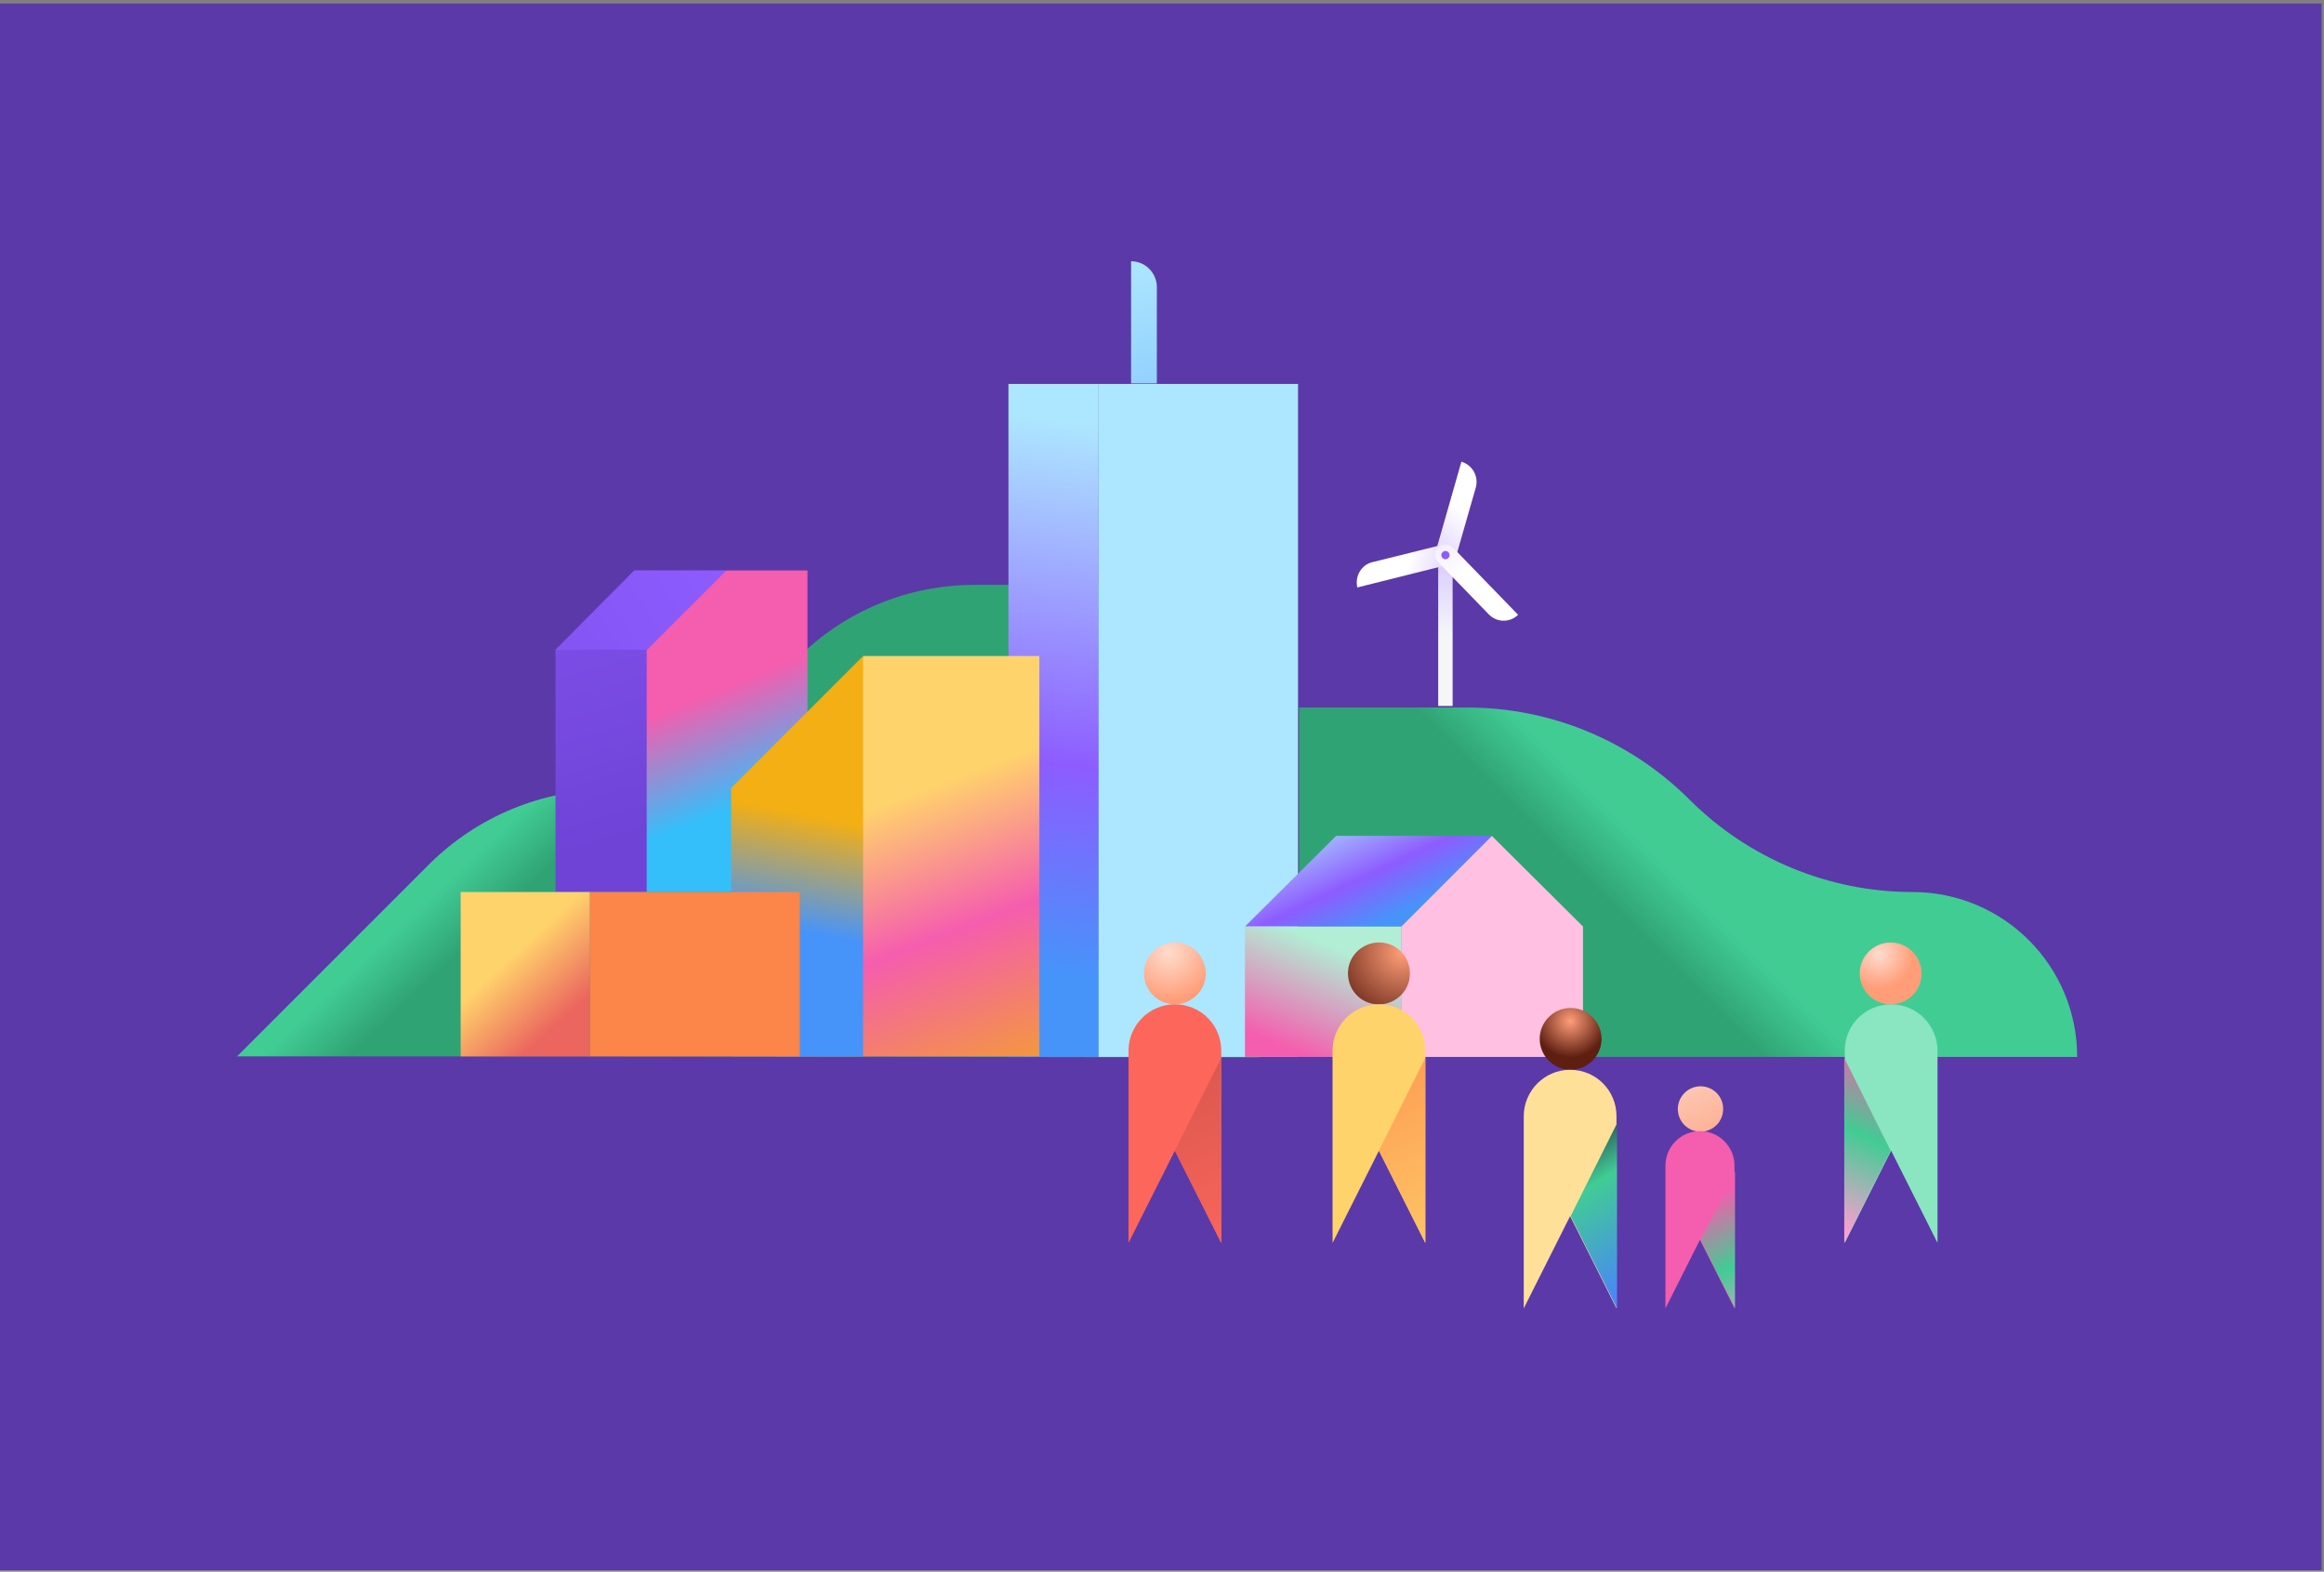 <svg width="451" height="305" viewBox="0 0 451 305" fill="none" xmlns="http://www.w3.org/2000/svg">
<rect x="0" y="0" width="451" height="305" fill="#808080" stroke="none"/>
<g clip-path="url(#clip0)">
<rect width="450.5" height="304" transform="translate(0 0.7)" fill="#42428F"/>
<rect width="450.5" height="304" transform="translate(0 0.7)" fill="#5B39A8"/>
<path d="M252 137.3H284.7C300.9 137.3 316.4 143.7 327.9 155.2C339.3 166.6 354.9 173.1 371.1 173.1C388.8 173.1 403.1 187.4 403.1 205.1H307.3H252.1V137.3H252Z" fill="url(#paint0_linear)"/>
<path d="M121.6 205H46L83.2 167.8C92.6 158.4 105.3 153.2 118.5 153.2H129.3L154.8 127.7C163.9 118.6 176.2 113.5 189.1 113.5H244.4V205.2L121.6 205Z" fill="url(#paint1_linear)"/>
<path d="M123.101 110.7L107.801 126.1V173.1H125.501L140.901 110.7H123.101Z" fill="url(#paint2_linear)"/>
<path d="M140.901 110.7L125.501 126.1V173.1H156.701V110.7H140.901Z" fill="url(#paint3_linear)"/>
<path d="M123.101 110.7L107.801 126.1H125.501L140.901 110.7H123.101Z" fill="url(#paint4_linear)"/>
<path d="M219.5 50.7C222.3 50.7 224.5 53 224.5 55.7V74.4H219.5V50.7Z" fill="url(#paint5_linear)"/>
<path d="M213.2 74.5H195.7V205.1H213.2V74.5Z" fill="url(#paint6_linear)"/>
<path d="M251.9 74.5H213.2V205.1H251.9V74.5Z" fill="#ADE6FF"/>
<path d="M201.7 205V127.3H167.5L150.4 205H201.7Z" fill="url(#paint7_linear)"/>
<path d="M167.5 205V127.3L141.9 152.9V205H167.5Z" fill="url(#paint8_linear)"/>
<path d="M114.5 173.1H89.4V205H114.5V173.1Z" fill="url(#paint9_linear)"/>
<path d="M155.2 173.1H114.5V205H155.2V173.1Z" fill="#FC8549"/>
<path d="M271.9 179.8L289.5 162.2L307.2 179.8V205.1H271.9V179.8Z" fill="#FFC0E2"/>
<path d="M241.601 179.8L259.301 162.2H289.501L271.901 179.8H241.601Z" fill="url(#paint10_linear)"/>
<path d="M241.601 179.8V205.1H271.901V179.8H241.601Z" fill="url(#paint11_linear)"/>
<path d="M281.9 137H279.1V108L281.9 103.9V137Z" fill="url(#paint12_linear)"/>
<path d="M280 109.601C278.9 109.301 278.3 108.201 278.6 107.101L283.6 89.601C285.7 90.201 287 92.401 286.4 94.601L282.5 108.201C282.1 109.301 281 110.001 280 109.601Z" fill="url(#paint13_linear)"/>
<path d="M282.5 107.2C282.8 108.3 282.1 109.4 281 109.6L263.4 114C262.9 111.8 264.2 109.6 266.3 109.1L280 105.7C281.1 105.5 282.2 106.1 282.5 107.2Z" fill="url(#paint14_linear)"/>
<path d="M279.1 106.3C279.9 105.5 281.2 105.5 282 106.3L294.6 119.3C293 120.9 290.4 120.8 288.9 119.2L279.1 109.1C278.3 108.3 278.3 107 279.1 106.3Z" fill="url(#paint15_linear)"/>
<path d="M281.302 107.816C281.354 107.377 281.04 106.979 280.601 106.928C280.162 106.876 279.765 107.19 279.713 107.628C279.661 108.067 279.975 108.465 280.414 108.517C280.852 108.568 281.25 108.255 281.302 107.816Z" fill="#8D5CFF"/>
<path d="M228 194.9C231.3 194.9 234 192.2 234 188.9C234 185.6 231.3 182.9 228 182.9C224.7 182.9 222 185.6 222 188.9C222 192.2 224.7 194.9 228 194.9Z" fill="url(#paint16_radial)"/>
<path d="M237 241.2L228 223.3L219 241.2V203.9C219 199 223 194.9 228 194.9C233 194.9 237 198.9 237 203.9V241.2Z" fill="#FD665B"/>
<path d="M228 223.301L237 205.301V241.201L228 223.301Z" fill="url(#paint17_linear)"/>
<path d="M304.8 207.601C308.1 207.601 310.8 204.901 310.8 201.601C310.8 198.301 308.1 195.601 304.8 195.601C301.5 195.601 298.8 198.301 298.8 201.601C298.8 204.901 301.5 207.601 304.8 207.601Z" fill="url(#paint18_radial)"/>
<path d="M313.7 253.901L304.7 236.001L295.7 253.901V216.601C295.7 211.701 299.7 207.601 304.7 207.601C309.7 207.601 313.7 211.601 313.7 216.601V253.901Z" fill="#FFE099"/>
<path d="M304.8 236.001L313.8 218.001V253.901L304.8 236.001Z" fill="url(#paint19_linear)"/>
<path d="M366.9 194.9C363.6 194.9 360.9 192.2 360.9 188.9C360.9 185.6 363.6 182.9 366.9 182.9C370.2 182.9 372.9 185.6 372.9 188.9C372.9 192.2 370.3 194.9 366.9 194.9Z" fill="url(#paint20_radial)"/>
<path d="M358 241.2L367 223.3L376 241.2V203.9C376 199 372 194.9 367 194.9C362 194.9 358 198.9 358 203.9V241.2Z" fill="#8AE5C1"/>
<path d="M366.9 223.301L357.9 205.301V241.201L366.9 223.301Z" fill="url(#paint21_linear)"/>
<path d="M330.001 219.6C332.501 219.6 334.401 217.6 334.401 215.2C334.401 212.7 332.401 210.8 330.001 210.8C327.601 210.8 325.601 212.8 325.601 215.2C325.601 217.6 327.501 219.6 330.001 219.6Z" fill="url(#paint22_linear)"/>
<path d="M336.6 253.9L329.9 240.6L323.2 253.9V226.2C323.2 222.5 326.2 219.5 329.9 219.5C333.6 219.5 336.6 222.5 336.6 226.2V253.9Z" fill="#F55DAE"/>
<path d="M330 240.6L336.7 227.3V253.9L330 240.6Z" fill="url(#paint23_linear)"/>
<path d="M267.2 194.9C263.9 194.7 261.4 191.9 261.6 188.5C261.8 185.2 264.7 182.7 268 182.9C271.3 183.1 273.8 185.9 273.6 189.3C273.4 192.6 270.5 195.1 267.2 194.9Z" fill="url(#paint24_radial)"/>
<path d="M276.6 241.199L267.6 223.299L258.6 241.199V203.899C258.6 198.999 262.6 194.899 267.6 194.899C272.6 194.899 276.6 198.899 276.6 203.899V241.199Z" fill="#FFD36B"/>
<path d="M267.6 223.3L276.6 205.3V241.2L267.6 223.3Z" fill="url(#paint25_linear)"/>
</g>
<defs>
<linearGradient id="paint0_linear" x1="317.918" y1="180.772" x2="326.961" y2="171.729" gradientUnits="userSpaceOnUse">
<stop offset="0.004" stop-color="#30A375"/>
<stop offset="1" stop-color="#41CC94"/>
</linearGradient>
<linearGradient id="paint1_linear" x1="131.513" y1="144.624" x2="123.532" y2="136.2" gradientUnits="userSpaceOnUse">
<stop offset="0.004" stop-color="#30A375"/>
<stop offset="1" stop-color="#41CC94"/>
</linearGradient>
<linearGradient id="paint2_linear" x1="101.785" y1="64.694" x2="129.868" y2="160.94" gradientUnits="userSpaceOnUse">
<stop offset="0" stop-color="#8D5CFF"/>
<stop offset="1" stop-color="#6F43D6"/>
</linearGradient>
<linearGradient id="paint3_linear" x1="146.39" y1="155.219" x2="138.076" y2="134.269" gradientUnits="userSpaceOnUse">
<stop offset="0.005" stop-color="#34BFFA"/>
<stop offset="0.999" stop-color="#F55DAE"/>
</linearGradient>
<linearGradient id="paint4_linear" x1="139.828" y1="108.622" x2="35.507" y2="174.448" gradientUnits="userSpaceOnUse">
<stop offset="0" stop-color="#8D5CFF"/>
<stop offset="1" stop-color="#6F43D6"/>
</linearGradient>
<linearGradient id="paint5_linear" x1="219.388" y1="50.468" x2="236.681" y2="146.683" gradientUnits="userSpaceOnUse">
<stop stop-color="#ADE6FF"/>
<stop offset="0.997" stop-color="#4694FA"/>
</linearGradient>
<linearGradient id="paint6_linear" x1="211.46" y1="82.532" x2="198.491" y2="188.946" gradientUnits="userSpaceOnUse">
<stop stop-color="#ADE6FF"/>
<stop offset="0.617" stop-color="#8D5CFF"/>
<stop offset="0.997" stop-color="#4694FA"/>
</linearGradient>
<linearGradient id="paint7_linear" x1="196.403" y1="219.656" x2="172.128" y2="155.808" gradientUnits="userSpaceOnUse">
<stop stop-color="#F3AF13"/>
<stop offset="0.591" stop-color="#F55DAE"/>
<stop offset="1" stop-color="#FFD36B"/>
</linearGradient>
<linearGradient id="paint8_linear" x1="158.73" y1="158.56" x2="154.407" y2="180.508" gradientUnits="userSpaceOnUse">
<stop stop-color="#F3AF13"/>
<stop offset="1" stop-color="#4694FA"/>
</linearGradient>
<linearGradient id="paint9_linear" x1="109.641" y1="197.366" x2="99" y2="185.838" gradientUnits="userSpaceOnUse">
<stop stop-color="#EB665E"/>
<stop offset="1" stop-color="#FFD36B"/>
</linearGradient>
<linearGradient id="paint10_linear" x1="258.557" y1="156.078" x2="269.198" y2="178.691" gradientUnits="userSpaceOnUse">
<stop stop-color="#ADE6FF"/>
<stop offset="0.617" stop-color="#8D5CFF"/>
<stop offset="0.997" stop-color="#4694FA"/>
</linearGradient>
<linearGradient id="paint11_linear" x1="251.787" y1="204.4" x2="260.1" y2="184.448" gradientUnits="userSpaceOnUse">
<stop stop-color="#F55DAE"/>
<stop offset="1" stop-color="#B1EED5"/>
</linearGradient>
<linearGradient id="paint12_linear" x1="280.527" y1="123.283" x2="280.527" y2="103.95" gradientUnits="userSpaceOnUse">
<stop stop-color="#F5F6FA"/>
<stop offset="1" stop-color="#D1BDFF"/>
</linearGradient>
<linearGradient id="paint13_linear" x1="283.445" y1="98.771" x2="278.772" y2="103.877" gradientUnits="userSpaceOnUse">
<stop stop-color="white"/>
<stop offset="1" stop-color="#EAE0FF"/>
</linearGradient>
<linearGradient id="paint14_linear" x1="273.011" y1="110.073" x2="278.982" y2="111.214" gradientUnits="userSpaceOnUse">
<stop stop-color="white"/>
<stop offset="1" stop-color="#EAE0FF"/>
</linearGradient>
<linearGradient id="paint15_linear" x1="285.399" y1="110.984" x2="279.918" y2="98.788" gradientUnits="userSpaceOnUse">
<stop stop-color="white"/>
<stop offset="1" stop-color="#EAE0FF"/>
</linearGradient>
<radialGradient id="paint16_radial" cx="0" cy="0" r="1" gradientUnits="userSpaceOnUse" gradientTransform="translate(226.8 184.872) scale(9.412)">
<stop stop-color="#FEDCCE"/>
<stop offset="0.999" stop-color="#FF9D78"/>
</radialGradient>
<linearGradient id="paint17_linear" x1="223.171" y1="194.52" x2="245.118" y2="241.076" gradientUnits="userSpaceOnUse">
<stop stop-color="#CC524A"/>
<stop offset="0.999" stop-color="#FD665B"/>
</linearGradient>
<radialGradient id="paint18_radial" cx="0" cy="0" r="1" gradientUnits="userSpaceOnUse" gradientTransform="translate(304.725 198.174) scale(7.045)">
<stop stop-color="#FF9D78"/>
<stop offset="0.999" stop-color="#5E1F11"/>
</radialGradient>
<linearGradient id="paint19_linear" x1="320.587" y1="247.3" x2="303.074" y2="218.258" gradientUnits="userSpaceOnUse">
<stop stop-color="#4988F5"/>
<stop offset="0.616" stop-color="#41CC94"/>
<stop offset="0.998" stop-color="#212240"/>
</linearGradient>
<radialGradient id="paint20_radial" cx="0" cy="0" r="1" gradientUnits="userSpaceOnUse" gradientTransform="translate(364.638 185.205) scale(6.688)">
<stop stop-color="#FEDCCE"/>
<stop offset="0.999" stop-color="#FF9D78"/>
</radialGradient>
<linearGradient id="paint21_linear" x1="366.693" y1="205.243" x2="352.061" y2="236.723" gradientUnits="userSpaceOnUse">
<stop stop-color="#F55DAE"/>
<stop offset="0.456" stop-color="#41CC94"/>
<stop offset="1" stop-color="#FF9ED2"/>
</linearGradient>
<linearGradient id="paint22_linear" x1="327.021" y1="208.419" x2="336" y2="228.704" gradientUnits="userSpaceOnUse">
<stop stop-color="#FCCCBA"/>
<stop offset="0.999" stop-color="#FF9D78"/>
</linearGradient>
<linearGradient id="paint23_linear" x1="332.156" y1="232.554" x2="346.455" y2="258.159" gradientUnits="userSpaceOnUse">
<stop stop-color="#F55DAE"/>
<stop offset="0.456" stop-color="#41CC94"/>
<stop offset="1" stop-color="#FF9ED2"/>
</linearGradient>
<radialGradient id="paint24_radial" cx="0" cy="0" r="1" gradientUnits="userSpaceOnUse" gradientTransform="translate(272.025 184.872) scale(15.171)">
<stop stop-color="#FF9D78"/>
<stop offset="0.999" stop-color="#5E1F11"/>
</radialGradient>
<linearGradient id="paint25_linear" x1="257.819" y1="187.608" x2="290.408" y2="249.46" gradientUnits="userSpaceOnUse">
<stop stop-color="#FC8549"/>
<stop offset="0.999" stop-color="#FFD36B"/>
</linearGradient>
<clipPath id="clip0">
<rect width="450.5" height="304" fill="white" transform="translate(0 0.7)"/>
</clipPath>
</defs>
</svg>